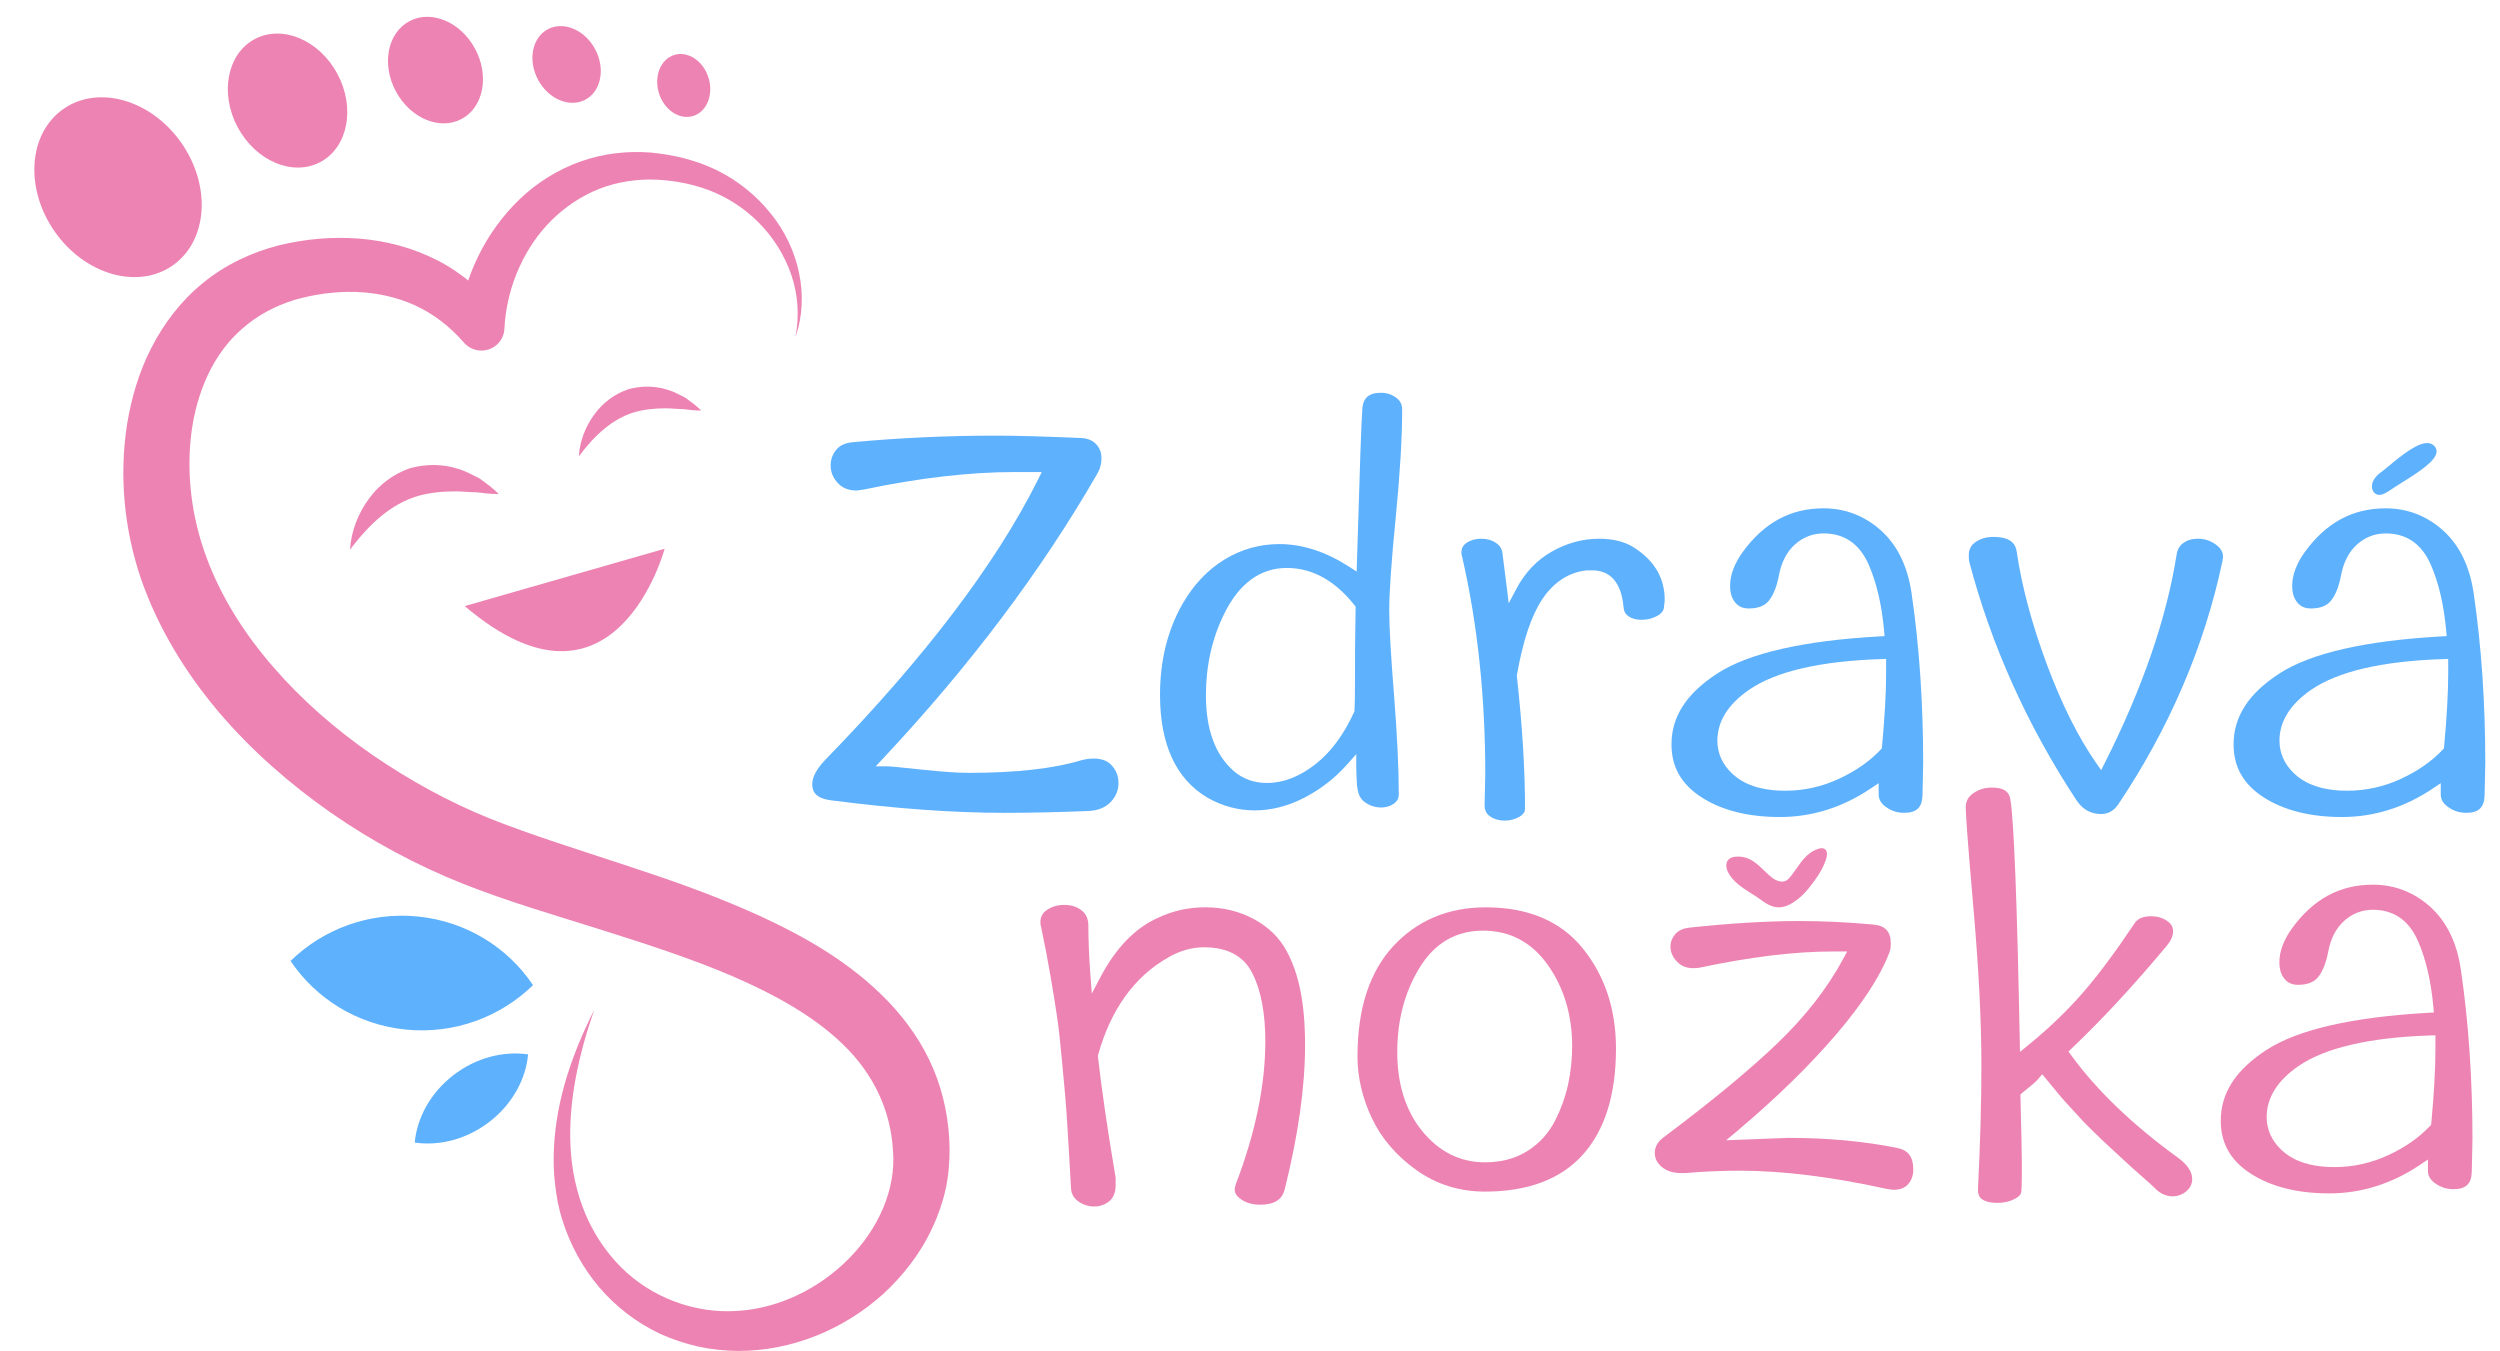 <svg width="161" height="87" viewBox="0 0 161 87" fill="none" xmlns="http://www.w3.org/2000/svg">
<path d="M11.12 17.096C13.374 15.521 13.626 11.989 11.682 9.206C9.739 6.423 6.336 5.443 4.082 7.017C1.827 8.592 1.576 12.124 3.519 14.907C5.463 17.69 8.866 18.67 11.12 17.096Z" fill="#ED83B3"/>
<path d="M20.637 10.432C22.41 9.482 22.898 6.941 21.728 4.757C20.558 2.572 18.172 1.571 16.399 2.521C14.626 3.471 14.138 6.012 15.308 8.196C16.478 10.381 18.864 11.382 20.637 10.432Z" fill="#ED83B3"/>
<path d="M29.73 7.659C31.14 6.904 31.529 4.883 30.598 3.146C29.667 1.409 27.77 0.612 26.36 1.368C24.95 2.123 24.561 4.144 25.492 5.881C26.423 7.619 28.32 8.415 29.73 7.659Z" fill="#ED83B3"/>
<path d="M37.702 6.416C38.717 5.872 38.997 4.417 38.326 3.166C37.656 1.916 36.29 1.342 35.275 1.886C34.26 2.43 33.981 3.885 34.651 5.135C35.321 6.386 36.687 6.96 37.702 6.416Z" fill="#ED83B3"/>
<path d="M44.64 7.469C45.523 7.196 45.965 6.095 45.629 5.01C45.294 3.924 44.306 3.266 43.424 3.539C42.541 3.812 42.099 4.913 42.434 5.999C42.77 7.084 43.758 7.742 44.64 7.469Z" fill="#ED83B3"/>
<path d="M51.225 21.71C51.491 20.354 51.391 18.965 50.96 17.7C50.527 16.437 49.804 15.292 48.883 14.357C47.963 13.42 46.841 12.697 45.635 12.24C44.439 11.791 43.106 11.566 41.834 11.561C40.554 11.571 39.3 11.823 38.173 12.34C37.047 12.856 36.045 13.604 35.211 14.507C33.547 16.328 32.601 18.768 32.483 21.184C32.444 21.988 31.752 22.611 30.937 22.576C30.521 22.558 30.154 22.371 29.898 22.086L29.808 21.985C28.928 20.993 27.89 20.195 26.713 19.657C25.534 19.126 24.229 18.841 22.897 18.802C21.583 18.76 20.169 18.959 18.931 19.325C17.684 19.716 16.56 20.322 15.63 21.143C13.737 22.754 12.661 25.256 12.323 27.898C11.989 30.561 12.348 33.325 13.284 35.858C14.218 38.414 15.727 40.801 17.579 42.931C19.424 45.072 21.605 46.971 23.977 48.612C26.352 50.242 28.915 51.659 31.585 52.729C34.296 53.802 37.214 54.707 40.145 55.675C43.084 56.638 46.059 57.667 48.979 59.007C51.884 60.35 54.805 62.003 57.208 64.503C58.398 65.748 59.433 67.218 60.115 68.858C60.803 70.493 61.132 72.258 61.152 73.971C61.164 74.85 61.079 75.776 60.885 76.646C60.684 77.52 60.383 78.362 60.005 79.157C59.253 80.755 58.161 82.142 56.9 83.312C54.353 85.622 50.97 87.014 47.513 87C46.651 86.989 45.793 86.898 44.955 86.717C44.12 86.525 43.307 86.257 42.535 85.909C40.99 85.186 39.63 84.13 38.561 82.867C37.496 81.598 36.71 80.136 36.225 78.596C35.974 77.826 35.83 77.03 35.744 76.242C35.651 75.452 35.636 74.658 35.677 73.874C35.836 70.724 36.894 67.762 38.265 65.042C37.269 67.917 36.594 70.924 36.743 73.869C36.816 75.333 37.123 76.778 37.663 78.09C38.206 79.407 38.999 80.609 39.985 81.6C41.959 83.578 44.748 84.599 47.464 84.425C50.184 84.267 52.794 82.958 54.675 81.045C56.563 79.138 57.715 76.586 57.509 74.115C57.363 71.461 56.215 69.125 54.307 67.278C52.401 65.422 49.865 64.036 47.195 62.877C44.505 61.726 41.646 60.801 38.739 59.885C35.828 58.965 32.851 58.111 29.85 56.929C26.82 55.721 23.967 54.188 21.309 52.341C18.66 50.489 16.201 48.34 14.079 45.847C11.973 43.35 10.202 40.493 9.094 37.318C8.002 34.128 7.663 30.692 8.182 27.331C8.459 25.649 8.94 23.969 9.752 22.392C10.556 20.821 11.677 19.343 13.106 18.196C14.524 17.032 16.221 16.252 17.934 15.805C19.671 15.386 21.357 15.233 23.117 15.366C24.856 15.501 26.595 15.959 28.174 16.77C28.967 17.17 29.7 17.679 30.376 18.241C31.056 18.806 31.628 19.469 32.165 20.144L29.491 20.944C29.857 17.889 31.229 14.975 33.464 12.831C34.578 11.762 35.925 10.918 37.387 10.401C38.848 9.878 40.413 9.707 41.915 9.825C43.42 9.968 44.857 10.322 46.208 10.983C47.54 11.65 48.709 12.593 49.614 13.726C51.451 15.959 52.158 19.08 51.224 21.71H51.225Z" fill="#ED83B3"/>
<path d="M26.131 66.304C29.276 66.618 32.236 65.481 34.328 63.443C32.711 61.035 30.053 59.337 26.908 59.023C23.764 58.709 20.803 59.846 18.711 61.884C20.328 64.292 22.986 65.99 26.131 66.304Z" fill="#5EB1FD"/>
<path d="M31.544 72.226C33.014 71.082 33.866 69.482 34.009 67.902C32.419 67.671 30.645 68.115 29.175 69.259C27.705 70.403 26.853 72.002 26.709 73.582C28.299 73.814 30.074 73.37 31.544 72.226Z" fill="#5EB1FD"/>
<path d="M30.887 30.815C30.432 30.593 29.973 30.324 29.481 30.188C28.499 29.874 27.434 29.87 26.402 30.154C25.382 30.501 24.434 31.182 23.755 32.125C23.07 33.049 22.613 34.201 22.541 35.403C23.85 33.649 25.227 32.473 26.812 31.972C27.607 31.731 28.444 31.647 29.328 31.643C29.768 31.643 30.218 31.702 30.686 31.704C31.148 31.758 31.616 31.824 32.124 31.816C31.741 31.437 31.319 31.127 30.888 30.816L30.887 30.815Z" fill="#ED83B3"/>
<path d="M43.977 26.346C44.356 26.39 44.741 26.445 45.159 26.438C44.844 26.126 44.497 25.871 44.143 25.615C43.769 25.432 43.391 25.21 42.986 25.099C42.178 24.84 41.302 24.837 40.453 25.07C39.614 25.356 38.834 25.916 38.275 26.692C37.711 27.453 37.336 28.399 37.276 29.388C38.353 27.945 39.486 26.978 40.789 26.566C41.443 26.369 42.132 26.298 42.859 26.295C43.222 26.295 43.592 26.344 43.977 26.346Z" fill="#ED83B3"/>
<path d="M42.803 35.338L29.929 39.032C39.616 47.282 42.803 35.338 42.803 35.338Z" fill="#ED83B3"/>
<path d="M53.546 51.544C57.665 52.077 61.4 52.347 64.65 52.347C66.311 52.347 68.123 52.308 70.034 52.231C70.681 52.209 71.165 52.023 71.513 51.664C71.861 51.306 72.031 50.9 72.031 50.426C72.031 49.998 71.893 49.632 71.611 49.309C71.34 49.001 70.957 48.851 70.442 48.851C70.18 48.851 69.914 48.886 69.652 48.955C67.885 49.496 65.444 49.772 62.411 49.772C61.67 49.772 60.631 49.7 59.324 49.559C57.722 49.387 57.279 49.35 57.189 49.35H56.397L56.938 48.772C62.453 42.885 67.059 36.762 70.627 30.572C70.835 30.233 70.933 29.889 70.933 29.516C70.933 29.143 70.82 28.845 70.588 28.602C70.357 28.359 70.044 28.229 69.634 28.208C67.302 28.107 65.431 28.055 64.078 28.055C61.031 28.055 57.956 28.197 54.938 28.476C54.443 28.519 54.089 28.679 53.856 28.964C53.612 29.262 53.494 29.592 53.494 29.975C53.494 30.402 53.644 30.772 53.951 31.104C54.251 31.431 54.65 31.589 55.169 31.589C55.195 31.589 55.304 31.583 55.674 31.518C59.192 30.776 62.462 30.399 65.394 30.399H67.091L66.843 30.896C64.146 36.301 59.548 42.358 53.178 48.901C52.602 49.495 52.309 50.034 52.309 50.502C52.309 50.914 52.45 51.407 53.544 51.543L53.546 51.544Z" fill="#5EB1FD"/>
<path d="M87.366 50.16C87.382 50.533 87.406 50.698 87.423 50.771C87.476 51.195 87.637 51.48 87.922 51.679C88.512 52.094 89.289 52.109 89.781 51.743C89.986 51.59 90.081 51.404 90.081 51.156C90.081 49.465 89.978 47.313 89.775 44.756C89.57 42.191 89.466 40.355 89.466 39.299C89.466 38.138 89.607 36.125 89.885 33.319C90.16 30.525 90.299 28.188 90.299 26.37C90.299 26.044 90.177 25.803 89.914 25.611C89.621 25.398 89.299 25.294 88.931 25.294C88.175 25.294 87.807 25.6 87.737 26.287C87.678 26.97 87.564 30.213 87.387 36.202L87.369 36.808L86.858 36.481C85.37 35.524 83.868 35.039 82.392 35.039C81.117 35.039 79.923 35.378 78.842 36.043C77.755 36.713 76.85 37.673 76.152 38.895C75.192 40.574 74.705 42.544 74.705 44.748C74.705 47.929 75.726 50.154 77.741 51.36C79.694 52.483 81.918 52.44 83.97 51.387C85.023 50.848 85.956 50.125 86.745 49.24L87.344 48.565V49.467C87.344 49.617 87.352 49.849 87.367 50.161L87.366 50.16ZM87.3 39.191C87.271 40.503 87.256 42.424 87.256 44.901L87.226 45.809C86.562 47.286 85.716 48.433 84.71 49.218C83.687 50.018 82.642 50.423 81.602 50.423C80.76 50.423 80.034 50.162 79.446 49.648C78.261 48.613 77.661 46.976 77.661 44.784C77.661 42.872 78.057 41.103 78.838 39.529C79.802 37.57 81.161 36.576 82.876 36.576C84.5 36.576 85.964 37.381 87.226 38.969L87.304 39.067L87.301 39.191H87.3Z" fill="#5EB1FD"/>
<path d="M106.747 39.652C107.095 39.457 107.152 39.231 107.166 39.079C107.164 39.045 107.17 38.951 107.19 38.825C107.201 38.749 107.208 38.689 107.208 38.648C107.208 37.224 106.557 36.113 105.216 35.253C104.633 34.882 103.882 34.694 102.987 34.694C101.938 34.694 100.917 34.97 99.952 35.513C98.991 36.052 98.225 36.851 97.673 37.888L97.16 38.852L97.029 37.768C96.912 36.799 96.825 36.111 96.767 35.703C96.742 35.373 96.615 35.151 96.364 34.98C96.084 34.787 95.767 34.694 95.395 34.694C95.023 34.694 94.712 34.781 94.446 34.961C94.22 35.114 94.115 35.31 94.115 35.577C94.115 35.698 94.13 35.748 94.135 35.76L94.15 35.807C95.146 40.113 95.651 44.837 95.651 49.851C95.651 50.057 95.644 50.388 95.629 50.841C95.614 51.283 95.607 51.618 95.607 51.846C95.607 52.171 95.714 52.399 95.946 52.564C96.484 52.948 97.312 52.93 97.872 52.588C98.177 52.402 98.212 52.207 98.212 52.076C98.212 49.592 98.036 46.725 97.688 43.557L97.682 43.508L97.691 43.46C98.083 41.244 98.617 39.651 99.323 38.59C100.051 37.498 101.004 36.873 102.156 36.733L102.549 36.731C103.373 36.731 104.391 37.145 104.559 39.117C104.579 39.374 104.679 39.555 104.873 39.689C105.091 39.839 105.371 39.916 105.709 39.916C106.092 39.916 106.431 39.83 106.748 39.652H106.747Z" fill="#5EB1FD"/>
<path d="M121.456 51.969C121.809 52.223 122.189 52.346 122.616 52.346C123.428 52.346 123.785 52.01 123.808 51.22C123.808 50.999 123.816 50.65 123.831 50.183C123.845 49.729 123.852 49.375 123.852 49.121C123.852 45.269 123.603 41.607 123.11 38.236C122.86 36.485 122.196 35.115 121.137 34.164C120.081 33.217 118.836 32.736 117.438 32.736C115.311 32.736 113.608 33.656 112.23 35.549C111.692 36.302 111.418 37.035 111.418 37.726C111.418 38.185 111.528 38.54 111.755 38.81C111.966 39.063 112.246 39.185 112.611 39.185C113.211 39.185 113.634 39.026 113.904 38.697C114.201 38.336 114.42 37.794 114.555 37.087C114.715 36.221 115.061 35.544 115.585 35.072C116.115 34.594 116.738 34.352 117.438 34.352C118.781 34.352 119.758 35.028 120.342 36.36C120.851 37.515 121.185 38.946 121.335 40.611L121.366 40.965L121.012 40.985C116.12 41.262 112.618 42.064 110.602 43.368C108.611 44.655 107.644 46.148 107.644 47.933C107.644 49.383 108.267 50.493 109.551 51.328C110.863 52.183 112.572 52.616 114.63 52.616C116.688 52.616 118.645 52.003 120.451 50.794L120.986 50.436V51.157C120.986 51.482 121.136 51.741 121.457 51.971L121.456 51.969ZM118.416 50.162C117.322 50.666 116.166 50.922 114.98 50.922C114.605 50.922 114.33 50.909 114.14 50.88C113.06 50.773 112.187 50.419 111.563 49.831C110.924 49.229 110.599 48.512 110.599 47.701C110.599 46.461 111.285 45.36 112.634 44.426C114.348 43.243 117.2 42.577 121.112 42.447L121.466 42.435V43.366C121.466 44.597 121.377 46.182 121.202 48.078L121.191 48.196L121.11 48.282C120.407 49.028 119.5 49.661 118.414 50.161L118.416 50.162Z" fill="#5EB1FD"/>
<path d="M126.82 36.173L126.821 36.181C128.238 41.568 130.57 46.75 133.754 51.581C134.151 52.145 134.661 52.423 135.31 52.423C135.753 52.423 136.108 52.231 136.393 51.836C139.704 46.903 141.973 41.609 143.131 36.113C143.134 36.043 143.146 35.974 143.164 35.905C143.173 35.563 143.019 35.297 142.702 35.07C142.348 34.816 141.969 34.693 141.542 34.693C141.172 34.693 140.864 34.785 140.601 34.974C140.356 35.148 140.216 35.398 140.17 35.739C139.523 39.828 137.976 44.316 135.573 49.084L135.315 49.598L134.985 49.126C133.833 47.472 132.763 45.33 131.807 42.756C130.852 40.186 130.204 37.762 129.88 35.55C129.822 35.131 129.604 34.577 128.377 34.577C127.918 34.577 127.538 34.688 127.214 34.917C126.924 35.122 126.789 35.392 126.789 35.769C126.789 36.037 126.81 36.141 126.82 36.172V36.173Z" fill="#5EB1FD"/>
<path d="M157.654 51.969C158.008 52.223 158.387 52.346 158.815 52.346C159.627 52.346 159.984 52.01 160.007 51.22C160.007 50.999 160.015 50.65 160.03 50.183C160.044 49.729 160.052 49.375 160.052 49.121C160.052 45.269 159.802 41.607 159.309 38.236C159.059 36.485 158.395 35.115 157.336 34.164C156.28 33.217 155.036 32.736 153.637 32.736C151.51 32.736 149.807 33.656 148.429 35.549C147.891 36.303 147.617 37.035 147.617 37.726C147.617 38.185 147.728 38.54 147.954 38.81C148.165 39.063 148.445 39.185 148.811 39.185C149.41 39.185 149.833 39.026 150.103 38.697C150.4 38.336 150.619 37.795 150.755 37.088C150.915 36.221 151.261 35.544 151.784 35.072C152.314 34.594 152.938 34.352 153.637 34.352C154.98 34.352 155.957 35.028 156.541 36.36C157.05 37.514 157.384 38.945 157.534 40.611L157.566 40.965L157.211 40.985C152.32 41.262 148.817 42.064 146.801 43.368C144.81 44.655 143.843 46.148 143.843 47.933C143.843 49.383 144.466 50.493 145.75 51.328C147.062 52.183 148.771 52.616 150.829 52.616C152.887 52.616 154.844 52.003 156.651 50.794L157.185 50.436V51.157C157.185 51.482 157.335 51.741 157.656 51.971L157.654 51.969ZM154.614 50.162C153.52 50.666 152.365 50.922 151.179 50.922C150.803 50.922 150.528 50.909 150.338 50.88C149.258 50.773 148.386 50.419 147.761 49.831C147.122 49.229 146.798 48.512 146.798 47.701C146.798 46.462 147.483 45.36 148.833 44.426C150.547 43.243 153.399 42.577 157.311 42.447L157.665 42.435V43.366C157.665 44.597 157.576 46.182 157.401 48.078L157.39 48.196L157.309 48.282C156.606 49.028 155.699 49.661 154.613 50.161L154.614 50.162Z" fill="#5EB1FD"/>
<path d="M79.946 77.253C80.288 77.474 80.679 77.582 81.142 77.582C82.355 77.582 82.634 77.009 82.739 76.577C83.606 73.117 84.046 69.995 84.046 67.297C84.046 64.598 83.647 62.697 82.859 61.244C82.395 60.387 81.689 59.698 80.76 59.195C79.821 58.688 78.768 58.43 77.632 58.43C76.496 58.43 75.504 58.664 74.531 59.127C73.082 59.783 71.852 61.062 70.87 62.928L70.314 63.982L70.223 62.794C70.135 61.64 70.091 60.572 70.091 59.622C70.091 59.191 69.953 58.87 69.67 58.641C69.364 58.396 68.996 58.276 68.547 58.276C68.097 58.276 67.748 58.383 67.421 58.602C67.136 58.794 67.003 59.045 67.003 59.391C67.003 59.554 67.022 59.609 67.024 59.615L67.04 59.665C67.274 60.767 67.482 61.849 67.657 62.883C67.833 63.922 67.971 64.788 68.075 65.48C68.178 66.174 68.279 67.078 68.385 68.243C68.486 69.381 68.56 70.173 68.603 70.619C68.647 71.069 68.712 72.02 68.802 73.529C68.89 75.014 68.948 76.025 68.977 76.562C68.999 76.889 69.148 77.151 69.431 77.359C70.037 77.805 70.898 77.826 71.46 77.339C71.719 77.11 71.847 76.774 71.847 76.312V75.851C71.326 72.763 70.941 70.124 70.709 68.063L70.701 67.997L70.719 67.933C71.53 65.017 73.046 62.908 75.225 61.663C75.975 61.227 76.756 61.005 77.545 61.005C79.055 61.005 80.103 61.573 80.661 62.692C81.209 63.782 81.487 65.253 81.487 67.064C81.487 69.88 80.845 72.981 79.578 76.281C79.515 76.5 79.512 76.572 79.512 76.58C79.512 76.747 79.557 76.997 79.948 77.25L79.946 77.253Z" fill="#ED83B3"/>
<path d="M101.909 61.049C100.492 59.312 98.397 58.432 95.681 58.432C93.275 58.432 91.278 59.267 89.744 60.913C88.203 62.566 87.422 64.958 87.422 68.027C87.422 69.377 87.736 70.721 88.355 72.023C88.969 73.319 89.936 74.443 91.228 75.363C92.508 76.276 93.992 76.739 95.637 76.739C98.389 76.739 100.504 75.945 101.921 74.377C103.347 72.801 104.07 70.496 104.07 67.528C104.07 64.987 103.343 62.808 101.909 61.05V61.049ZM100.997 69.785C100.83 70.579 100.547 71.375 100.156 72.151C99.75 72.958 99.155 73.616 98.389 74.109C97.621 74.603 96.694 74.854 95.637 74.854C94.043 74.854 92.683 74.179 91.597 72.849C90.526 71.539 89.984 69.826 89.984 67.759C89.984 65.692 90.458 63.921 91.393 62.364C92.362 60.752 93.745 59.934 95.505 59.934C97.265 59.934 98.67 60.694 99.714 62.191C100.73 63.65 101.246 65.394 101.246 67.375C101.246 68.186 101.163 68.997 100.997 69.787V69.785Z" fill="#ED83B3"/>
<path d="M106.568 74.242C106.568 74.599 106.715 74.895 107.017 75.149C107.335 75.417 107.75 75.547 108.287 75.547H108.551C109.613 75.446 110.805 75.394 112.061 75.394C114.794 75.394 117.95 75.785 121.439 76.553C121.803 76.617 121.912 76.622 121.935 76.622C122.361 76.622 122.671 76.504 122.883 76.261C123.107 76.004 123.216 75.694 123.216 75.316C123.216 74.501 122.894 74.073 122.174 73.925C120.04 73.497 117.686 73.279 115.178 73.279L111.166 73.432L111.929 72.79C114.416 70.691 116.544 68.613 118.253 66.613C119.944 64.634 121.09 62.872 121.66 61.38C121.733 61.208 121.768 61.008 121.768 60.775C121.768 60.006 121.43 59.625 120.67 59.543C119.024 59.391 117.411 59.314 115.88 59.314C113.824 59.314 111.46 59.456 108.852 59.734C108.409 59.778 108.096 59.914 107.89 60.154C107.681 60.398 107.579 60.664 107.579 60.966C107.579 61.315 107.713 61.627 107.99 61.92C108.26 62.209 108.602 62.349 109.035 62.349C109.217 62.349 109.354 62.34 109.444 62.319H109.447C112.702 61.627 115.591 61.275 118.032 61.275H118.958L118.685 61.781C117.678 63.646 116.261 65.462 114.474 67.18C112.697 68.886 110.243 70.915 107.178 73.211C106.767 73.508 106.569 73.843 106.569 74.242H106.568Z" fill="#ED83B3"/>
<path d="M130.6 70.078C130.741 69.966 130.869 69.861 130.983 69.762C131.084 69.673 131.175 69.583 131.254 69.491L131.518 69.182L131.778 69.494C132.013 69.777 132.24 70.052 132.46 70.321C132.675 70.583 132.868 70.809 133.04 70.996L133.655 71.668C133.888 71.924 134.07 72.122 134.201 72.262C134.33 72.399 134.538 72.605 134.824 72.882L134.921 72.975C135.163 73.209 135.338 73.377 135.441 73.48C135.556 73.593 135.802 73.82 136.177 74.16C136.561 74.51 136.813 74.743 136.932 74.858C137.048 74.974 137.358 75.25 137.861 75.69C138.399 76.162 138.733 76.466 138.912 76.649C139.51 77.169 140.29 77.162 140.81 76.707C141.057 76.492 141.176 76.238 141.176 75.93C141.176 75.46 140.869 74.998 140.263 74.558C137.352 72.449 135.038 70.229 133.386 67.96L133.209 67.717L133.427 67.509C135.397 65.634 137.455 63.411 139.544 60.901C139.812 60.581 139.948 60.268 139.948 59.969C139.948 59.699 139.827 59.489 139.569 59.312C139.274 59.106 138.936 59.007 138.536 59.007C138.012 59.007 137.662 59.157 137.464 59.464C136.232 61.311 135.101 62.828 134.099 63.974C133.097 65.121 131.932 66.238 130.634 67.295L130.088 67.74L130.074 67.035C129.9 58.015 129.694 52.779 129.465 51.472C129.406 51.121 129.216 50.719 128.268 50.719C127.812 50.719 127.418 50.843 127.064 51.097C126.742 51.328 126.593 51.61 126.593 51.988C126.593 52.366 126.68 53.794 127.096 58.558C127.432 62.413 127.602 65.792 127.602 68.601C127.602 70.951 127.529 73.63 127.382 76.56V76.621C127.382 76.874 127.382 77.466 128.663 77.466C129.046 77.466 129.407 77.382 129.737 77.216C130.006 77.081 130.15 76.933 130.166 76.777C130.181 76.695 130.208 76.443 130.208 75.047C130.208 74.466 130.179 73.026 130.12 70.644L130.116 70.483L130.236 70.378C130.328 70.298 130.449 70.198 130.601 70.078H130.6Z" fill="#ED83B3"/>
<path d="M156.829 76.207C157.183 76.461 157.562 76.584 157.99 76.584C158.802 76.584 159.159 76.247 159.182 75.458C159.182 75.236 159.19 74.887 159.205 74.421C159.219 73.967 159.227 73.612 159.227 73.359C159.227 69.506 158.977 65.844 158.483 62.474C158.233 60.721 157.569 59.352 156.51 58.401C155.453 57.454 154.209 56.974 152.812 56.974C150.685 56.974 148.981 57.894 147.603 59.786C147.065 60.539 146.792 61.273 146.792 61.964C146.792 62.423 146.903 62.777 147.129 63.047C147.34 63.301 147.62 63.423 147.985 63.423C148.585 63.423 149.007 63.264 149.277 62.935C149.575 62.573 149.795 62.031 149.929 61.324C150.089 60.458 150.435 59.781 150.958 59.31C151.489 58.831 152.113 58.589 152.812 58.589C154.154 58.589 155.131 59.265 155.716 60.598C156.225 61.751 156.559 63.182 156.709 64.849L156.741 65.203L156.386 65.223C151.495 65.5 147.992 66.302 145.976 67.606C143.985 68.893 143.017 70.386 143.017 72.171C143.017 73.621 143.641 74.731 144.924 75.566C146.236 76.421 147.945 76.854 150.003 76.854C152.061 76.854 154.018 76.241 155.825 75.032L156.359 74.674V75.394C156.359 75.72 156.509 75.979 156.83 76.209L156.829 76.207ZM153.789 74.399C152.695 74.904 151.54 75.16 150.354 75.16C149.979 75.16 149.704 75.147 149.514 75.118C148.434 75.011 147.562 74.657 146.937 74.068C146.298 73.467 145.974 72.751 145.974 71.939C145.974 70.7 146.659 69.597 148.008 68.663C149.722 67.481 152.574 66.815 156.487 66.684L156.841 66.673V67.603C156.841 68.835 156.752 70.42 156.577 72.316L156.565 72.434L156.484 72.52C155.783 73.265 154.876 73.898 153.789 74.399Z" fill="#ED83B3"/>
<path d="M117.594 54.757C117.544 54.686 117.421 54.578 117.155 54.648C116.458 54.837 116.066 55.398 115.686 55.94C115.574 56.101 115.462 56.26 115.344 56.407C115.251 56.522 115.155 56.64 115.038 56.706C114.765 56.861 114.403 56.725 114.177 56.561C113.969 56.411 113.779 56.227 113.595 56.05C113.115 55.586 112.621 55.104 111.781 55.172C111.654 55.181 111.469 55.209 111.333 55.339C111.104 55.558 111.154 55.903 111.279 56.155C111.59 56.782 112.21 57.174 112.81 57.553C113.035 57.695 113.248 57.829 113.437 57.972C113.843 58.279 114.2 58.433 114.56 58.433C114.919 58.433 115.306 58.268 115.74 57.937C116.297 57.513 116.696 56.941 117.081 56.389C117.09 56.377 117.88 55.166 117.593 54.758L117.594 54.757Z" fill="#ED83B3"/>
<path d="M156.818 28.773C156.715 28.638 156.568 28.557 156.391 28.537C155.744 28.472 154.762 29.238 153.808 30.035C153.647 30.17 153.518 30.277 153.439 30.334C153.209 30.5 152.731 30.844 152.753 31.365C152.761 31.55 152.842 31.706 152.974 31.793C153.051 31.844 153.137 31.869 153.232 31.869C153.333 31.869 153.444 31.84 153.565 31.782C153.771 31.68 153.954 31.552 154.135 31.426C154.217 31.368 154.365 31.277 154.551 31.162C155.97 30.286 156.811 29.678 156.906 29.162C156.933 29.018 156.902 28.883 156.817 28.772L156.818 28.773Z" fill="#5EB1FD"/>
</svg>
